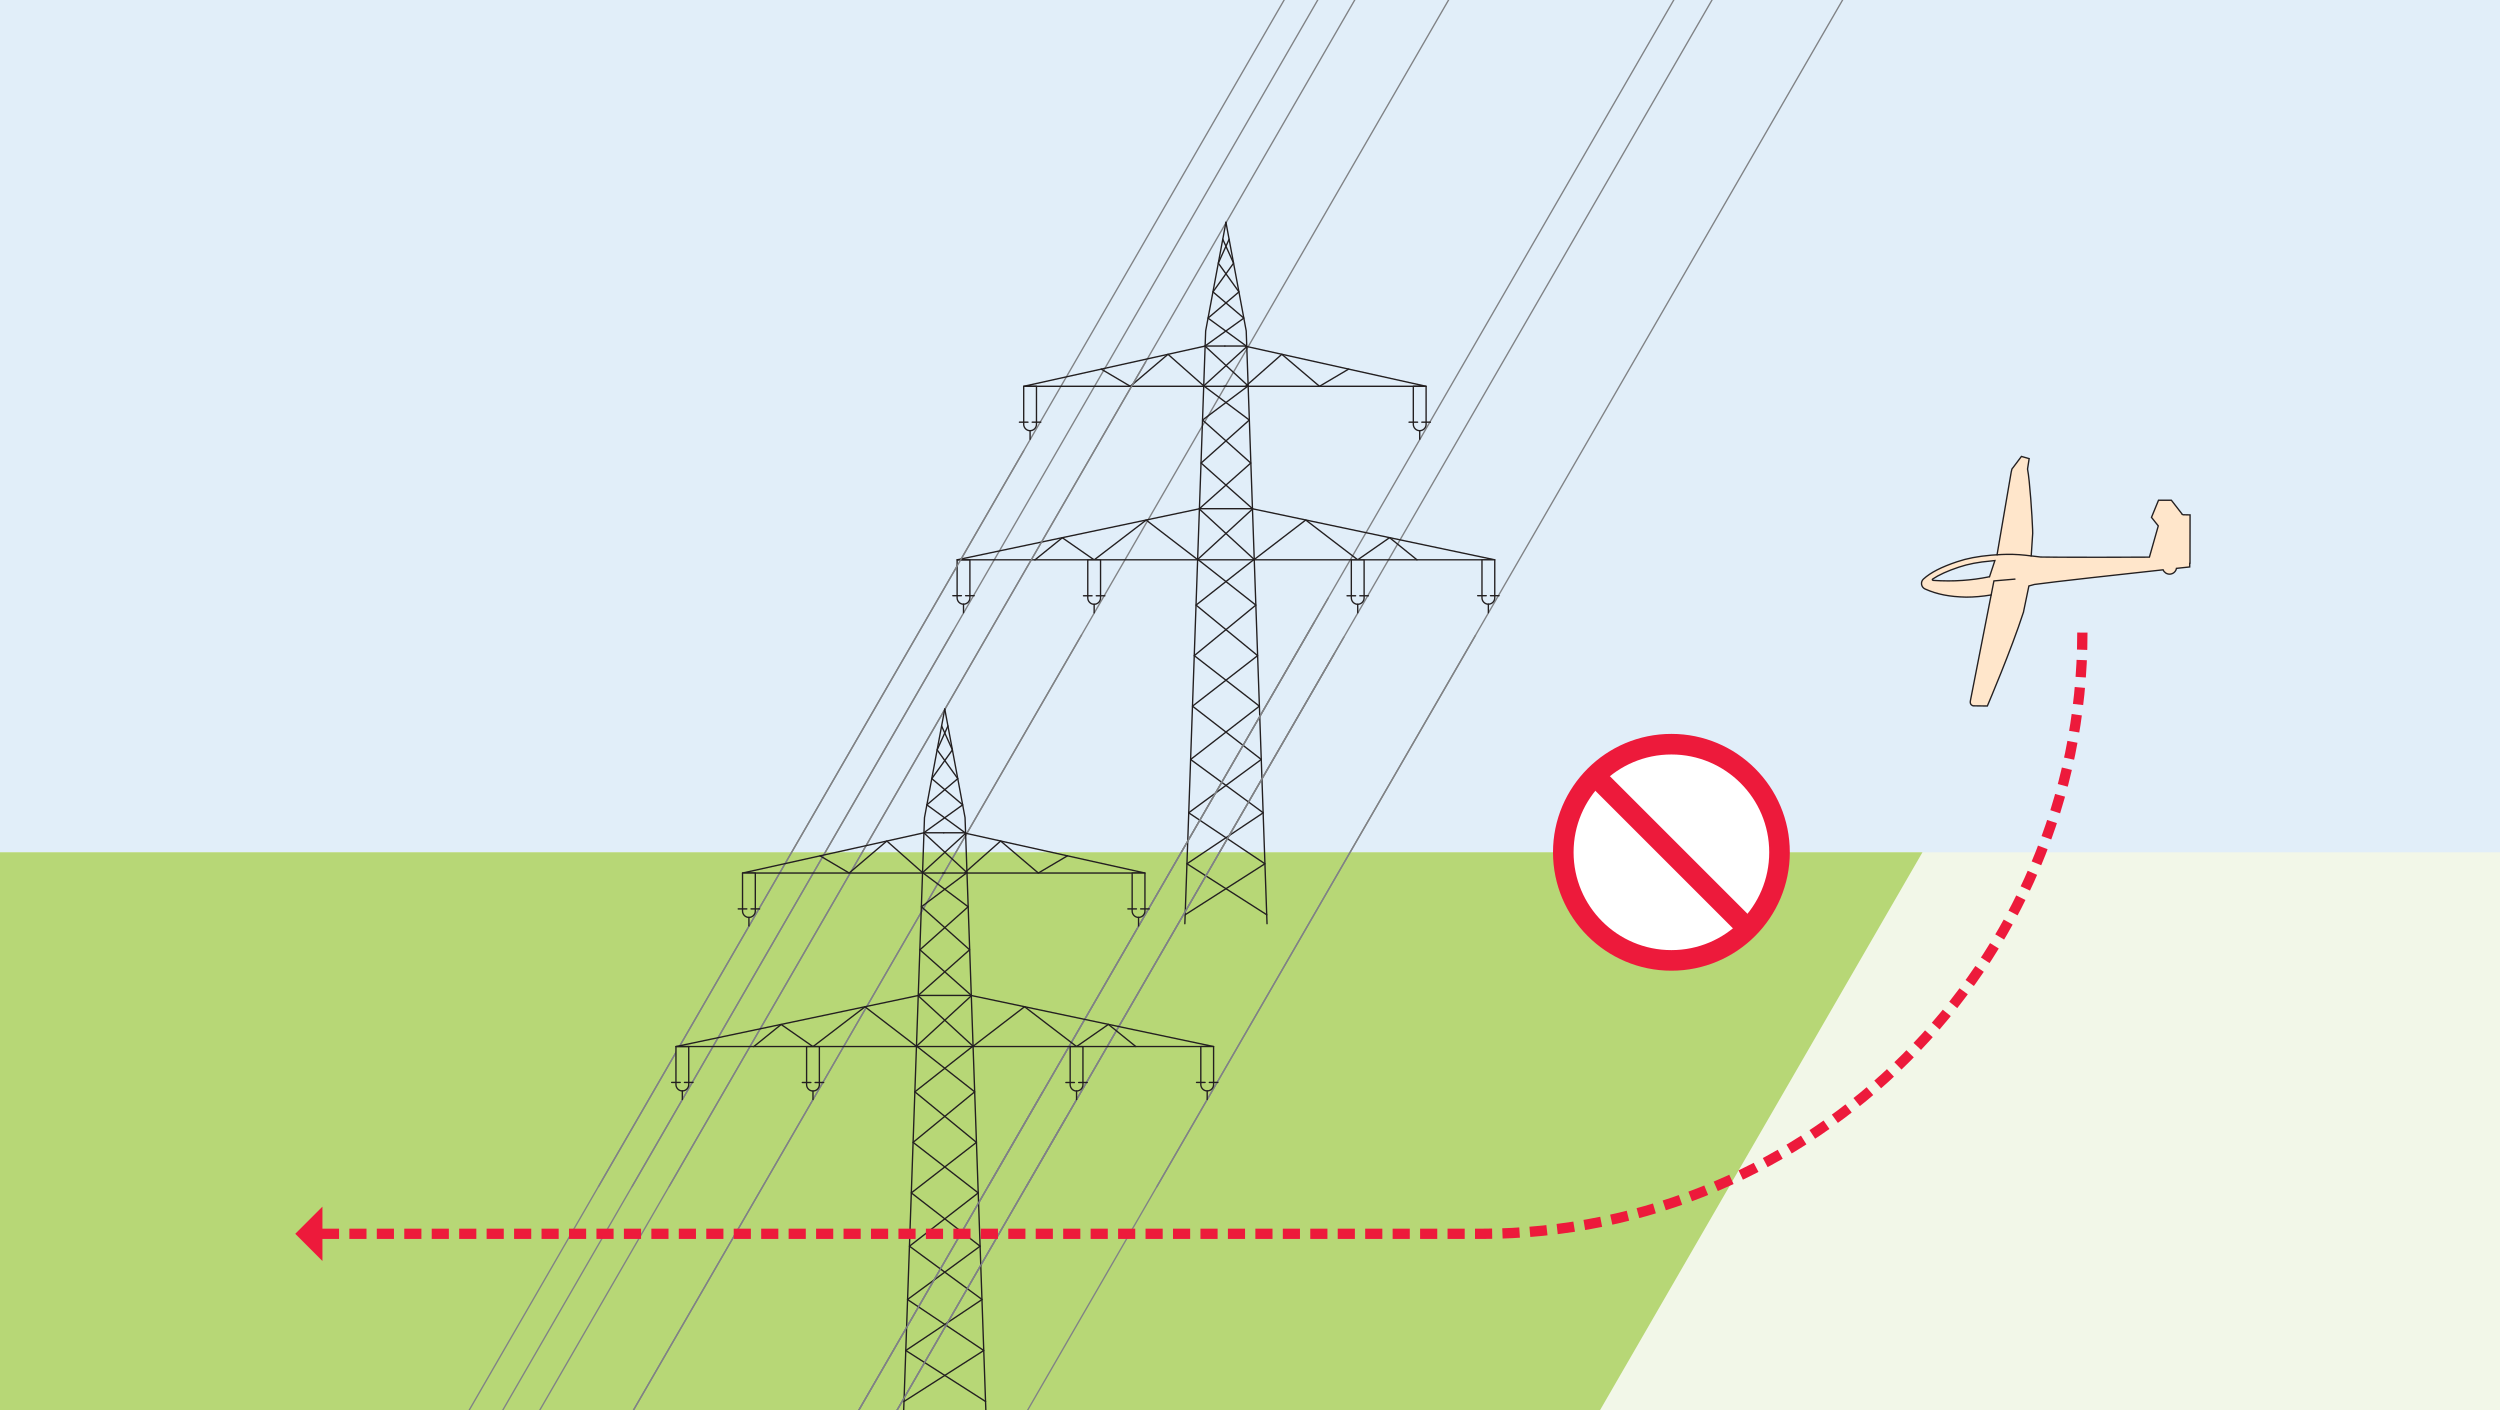 <?xml version="1.0" encoding="utf-8"?>
<svg xmlns="http://www.w3.org/2000/svg" xmlns:xlink="http://www.w3.org/1999/xlink" viewBox="0 0 3880 2189">
  <defs>
    <style>.cls-1,.cls-2,.cls-3,.cls-4,.cls-5{stroke:#231f20;stroke-linecap:round;}.cls-1,.cls-3,.cls-4{stroke-linejoin:round;}.cls-1,.cls-3,.cls-4,.cls-6{stroke-width:2.13px;}.cls-1,.cls-7{fill:#e1eef9;}.cls-2,.cls-4,.cls-6,.cls-8,.cls-9,.cls-10{fill:none;}.cls-2,.cls-5{stroke-width:2.13px;}.cls-2,.cls-5,.cls-6,.cls-11,.cls-9,.cls-10{stroke-miterlimit:10;}.cls-12{fill:#f2f7e8;}.cls-13{clip-path:url(#clippath-2);}.cls-3,.cls-14{fill:#b7d776;}.cls-15{clip-path:url(#clippath-1);}.cls-16{clip-path:url(#clippath-4);}.cls-5{fill:#ffe6cb;}.cls-6{stroke:#808285;}.cls-17{clip-path:url(#clippath);}.cls-11{fill:#fff;}.cls-11,.cls-9{stroke-width:31.95px;}.cls-11,.cls-9,.cls-10{stroke:#ed1a3b;}.cls-18{clip-path:url(#clippath-3);}.cls-19{fill:#ed1a3b;}.cls-10{stroke-dasharray:0 0 0 0 0 0 26.63 15.98 26.63 15.98 26.63 15.98;stroke-width:15.98px;}</style>
    <clipPath id="clippath">
      <rect class="cls-8" x="241.64" y="0" width="3396.72" height="2189"/>
    </clipPath>
    <clipPath id="clippath-1">
      <rect class="cls-8" x="241.64" y="0" width="3396.72" height="2189"/>
    </clipPath>
    <clipPath id="clippath-2">
      <rect class="cls-8" x="241.64" y="0" width="3396.72" height="2189"/>
    </clipPath>
    <clipPath id="clippath-3">
      <rect class="cls-8" x="241.64" y="0" width="3396.72" height="2189"/>
    </clipPath>
    <clipPath id="clippath-4">
      <rect class="cls-8" x="241.64" y="0" width="3396.72" height="2189"/>
    </clipPath>
  </defs>
  <g id="BG">
    <rect class="cls-7" width="3880" height="2189"/>
    <rect class="cls-12" y="1322.76" width="3880" height="866.24"/>
    <polygon class="cls-14" points="2482.99 2189 0 2189 0 1322.76 2983.66 1322.76 2482.99 2189"/>
  </g>
  <g id="Leitungen_hinten_2">
    <g class="cls-17">
      <line class="cls-6" x1="2105.37" y1="-194.49" x2="928.53" y2="1842.14"/>
      <line class="cls-6" x1="2157.51" y1="-194.49" x2="980.67" y2="1842.14"/>
      <line class="cls-6" x1="2299.32" y1="-88.46" x2="981.12" y2="2192.02"/>
      <line class="cls-6" x1="2769.42" y1="-194.49" x2="1592.58" y2="1842.14"/>
      <line class="cls-6" x1="2710.09" y1="-194.49" x2="1533.24" y2="1842.14"/>
      <line class="cls-6" x1="2972.08" y1="-194.49" x2="1795.24" y2="1842.14"/>
      <line class="cls-6" x1="2214.92" y1="-194.49" x2="1038.08" y2="1842.14"/>
    </g>
  </g>
  <g id="Mast_2">
    <path class="cls-1" d="m1485.44,868.82h19.84v58.97c0,5.48-4.45,9.92-9.92,9.92h0c-5.48,0-9.92-4.45-9.92-9.92v-58.97h0Z"/>
    <line class="cls-4" x1="1495.36" y1="937.71" x2="1495.36" y2="950.9"/>
    <line class="cls-4" x1="1478.8" y1="924.51" x2="1492.08" y2="924.51"/>
    <line class="cls-4" x1="1498.64" y1="924.51" x2="1511.92" y2="924.51"/>
    <polyline class="cls-4" points="1902.65 345 1871.18 513.6 1838.88 1433.59"/>
    <polyline class="cls-4" points="1965.99 1419.72 1842.15 1340.57 1960.51 1261.43 1847.83 1178.7 1954.57 1095.96 1853.49 1017.54 1949.06 939.11 1858.92 868.15 1944.19 789.76 1864.1 718.65 1938.93 651.89 1868.22 598.92 1935.25 537.79 1874.84 493.71 1922.87 453.03 1890.81 408.42 1907.57 371.34"/>
    <polyline class="cls-4" points="1902.65 345 1934.13 513.6 1966.43 1433.59"/>
    <polyline class="cls-4" points="1839.32 1419.72 1963.16 1340.57 1844.79 1261.43 1957.48 1178.7 1850.73 1095.96 1951.82 1017.54 1856.25 939.11 1946.39 868.15 1861.12 789.76 1941.2 718.65 1866.38 651.89 1937.09 598.92 1870.06 537.07 1930.42 493.71 1882.53 453.03 1914.49 408.42 1897.74 371.34"/>
    <polyline class="cls-4" points="1902.65 599.54 1588.77 599.54 1870.36 537.07 1901.04 537.07"/>
    <polyline class="cls-4" points="1709.08 572.85 1754.26 599.54 1812.7 549.86 1868.22 598.92"/>
    <polyline class="cls-4" points="1899.43 599.54 2213.31 599.54 1931.72 537.07 1901.04 537.07"/>
    <polyline class="cls-4" points="2093.01 572.85 2047.82 599.54 1989.39 549.86 1933.86 598.92"/>
    <path class="cls-1" d="m1588.77,599.54h19.84v58.97c0,5.48-4.45,9.92-9.92,9.92h0c-5.48,0-9.92-4.45-9.92-9.92v-58.97h0Z"/>
    <line class="cls-1" x1="1598.69" y1="668.42" x2="1598.69" y2="681.62"/>
    <line class="cls-1" x1="1582.13" y1="655.22" x2="1595.41" y2="655.22"/>
    <line class="cls-1" x1="1601.97" y1="655.22" x2="1615.25" y2="655.22"/>
    <path class="cls-1" d="m2193.47,599.54h19.84v58.97c0,5.48-4.45,9.92-9.92,9.92h0c-5.48,0-9.92-4.45-9.92-9.92v-58.97h0Z"/>
    <line class="cls-4" x1="2203.39" y1="668.42" x2="2203.39" y2="681.62"/>
    <line class="cls-4" x1="2186.83" y1="655.22" x2="2200.11" y2="655.22"/>
    <line class="cls-4" x1="2206.67" y1="655.22" x2="2219.95" y2="655.22"/>
    <polyline class="cls-4" points="1606.17 868.96 1648.7 834.58 1698.13 868.96 1778.84 807.17 1859.29 868.96"/>
    <polygon class="cls-4" points="2319.86 868.82 1943.27 789.5 1862.04 789.5 1485.44 868.82 2319.86 868.82"/>
    <polyline class="cls-4" points="2199.13 868.82 2156.61 834.43 2107.18 868.82 2026.47 807.02 1946.01 868.82"/>
    <path class="cls-1" d="m2300.02,868.82h19.84v58.97c0,5.48-4.45,9.92-9.92,9.92h0c-5.48,0-9.92-4.45-9.92-9.92v-58.97h0Z"/>
    <line class="cls-4" x1="2309.94" y1="937.71" x2="2309.94" y2="950.9"/>
    <line class="cls-4" x1="2293.38" y1="924.51" x2="2306.66" y2="924.51"/>
    <line class="cls-4" x1="2313.22" y1="924.51" x2="2326.5" y2="924.51"/>
    <path class="cls-1" d="m2097.26,868.96h19.84v58.97c0,5.48-4.45,9.92-9.92,9.92h0c-5.48,0-9.92-4.45-9.92-9.92v-58.97h0Z"/>
    <line class="cls-4" x1="2107.18" y1="937.85" x2="2107.18" y2="951.05"/>
    <line class="cls-4" x1="2090.62" y1="924.65" x2="2103.9" y2="924.65"/>
    <line class="cls-4" x1="2110.46" y1="924.65" x2="2123.74" y2="924.65"/>
    <path class="cls-1" d="m1688.21,868.96h19.84v58.97c0,5.48-4.45,9.92-9.92,9.92h0c-5.48,0-9.92-4.45-9.92-9.92v-58.97h0Z"/>
    <line class="cls-4" x1="1698.13" y1="937.85" x2="1698.13" y2="951.05"/>
    <line class="cls-4" x1="1681.56" y1="924.65" x2="1694.85" y2="924.65"/>
    <line class="cls-4" x1="1701.4" y1="924.65" x2="1714.69" y2="924.65"/>
  </g>
  <g id="Leitungen_vorne_2">
    <g class="cls-15">
      <line class="cls-6" x1="2086.01" y1="988.21" x2="1390.22" y2="2192.02"/>
      <line class="cls-6" x1="2040.38" y1="964.59" x2="1330.88" y2="2192.02"/>
    </g>
  </g>
  <g id="Leitungen_hinten">
    <g class="cls-13">
      <line class="cls-6" x1="1589.36" y1="698.69" x2="726.17" y2="2192.02"/>
      <line class="cls-6" x1="1480.25" y1="977.65" x2="778.3" y2="2192.02"/>
      <line class="cls-6" x1="1678.93" y1="984.81" x2="981.12" y2="2192.02"/>
      <line class="cls-6" x1="2070.76" y1="1014.67" x2="1390.22" y2="2192.02"/>
      <line class="cls-6" x1="2061.72" y1="927.67" x2="1330.88" y2="2192.02"/>
      <line class="cls-6" x1="2290.22" y1="985.61" x2="1592.88" y2="2192.02"/>
      <line class="cls-6" x1="1778.55" y1="560.92" x2="835.71" y2="2192.02"/>
    </g>
  </g>
  <g id="Mast">
    <g class="cls-18">
      <path class="cls-3" d="m1049.07,1624.23h19.84v58.97c0,5.48-4.45,9.92-9.92,9.92h0c-5.48,0-9.92-4.45-9.92-9.92v-58.97h0Z"/>
      <line class="cls-4" x1="1058.99" y1="1693.11" x2="1058.99" y2="1706.31"/>
      <line class="cls-4" x1="1042.43" y1="1679.91" x2="1055.71" y2="1679.91"/>
      <line class="cls-4" x1="1062.27" y1="1679.91" x2="1075.55" y2="1679.91"/>
      <polyline class="cls-4" points="1466.28 1100.41 1434.8 1269.01 1402.51 2189"/>
      <polyline class="cls-4" points="1529.62 2175.13 1405.78 2095.98 1524.14 2016.83 1411.46 1934.1 1518.2 1851.37 1417.12 1772.95 1512.69 1694.52 1422.55 1623.56 1507.81 1545.17 1427.73 1474.06 1502.56 1407.3 1431.85 1354.33 1498.87 1293.2 1438.46 1249.12 1486.5 1208.44 1454.44 1163.83 1471.2 1126.75"/>
      <polyline class="cls-4" points="1466.28 1100.41 1497.76 1269.01 1530.05 2189"/>
      <polyline class="cls-4" points="1402.94 2175.13 1526.79 2095.98 1408.42 2016.83 1521.11 1934.1 1414.36 1851.37 1515.44 1772.95 1419.88 1694.52 1510.01 1623.56 1424.75 1545.17 1504.83 1474.06 1430.01 1407.3 1500.72 1354.33 1433.69 1292.48 1494.05 1249.12 1446.16 1208.44 1478.12 1163.83 1461.36 1126.75"/>
      <polyline class="cls-4" points="1466.28 1354.94 1152.4 1354.94 1433.99 1292.48 1464.67 1292.48"/>
      <polyline class="cls-4" points="1272.7 1328.26 1317.89 1354.94 1376.33 1305.27 1431.85 1354.33"/>
      <polyline class="cls-4" points="1463.06 1354.94 1776.94 1354.94 1495.35 1292.48 1464.67 1292.48"/>
      <polyline class="cls-4" points="1656.64 1328.26 1611.45 1354.94 1553.01 1305.27 1497.49 1354.33"/>
      <path class="cls-3" d="m1152.4,1354.94h19.84v58.97c0,5.48-4.45,9.92-9.92,9.92h0c-5.48,0-9.92-4.45-9.92-9.92v-58.97h0Z"/>
      <line class="cls-1" x1="1162.32" y1="1423.83" x2="1162.32" y2="1437.03"/>
      <line class="cls-1" x1="1145.76" y1="1410.63" x2="1159.04" y2="1410.63"/>
      <line class="cls-1" x1="1165.6" y1="1410.63" x2="1178.88" y2="1410.63"/>
      <path class="cls-3" d="m1757.1,1354.94h19.84v58.97c0,5.48-4.45,9.92-9.92,9.92h0c-5.48,0-9.92-4.45-9.92-9.92v-58.97h0Z"/>
      <line class="cls-4" x1="1767.02" y1="1423.83" x2="1767.02" y2="1437.03"/>
      <line class="cls-4" x1="1750.46" y1="1410.63" x2="1763.74" y2="1410.63"/>
      <line class="cls-4" x1="1770.3" y1="1410.63" x2="1783.58" y2="1410.63"/>
      <polyline class="cls-4" points="1169.8 1624.37 1212.33 1589.99 1261.75 1624.37 1342.47 1562.58 1422.92 1624.37"/>
      <polygon class="cls-4" points="1883.49 1624.23 1506.89 1544.91 1425.67 1544.91 1049.07 1624.23 1883.49 1624.23"/>
      <polyline class="cls-4" points="1762.76 1624.23 1720.24 1589.84 1670.81 1624.23 1590.09 1562.43 1509.64 1624.23"/>
      <path class="cls-3" d="m1863.65,1624.23h19.84v58.97c0,5.48-4.45,9.92-9.92,9.92h0c-5.48,0-9.92-4.45-9.92-9.92v-58.97h0Z"/>
      <line class="cls-4" x1="1873.57" y1="1693.11" x2="1873.57" y2="1706.31"/>
      <line class="cls-4" x1="1857.01" y1="1679.91" x2="1870.29" y2="1679.91"/>
      <line class="cls-4" x1="1876.85" y1="1679.91" x2="1890.13" y2="1679.91"/>
      <path class="cls-3" d="m1660.89,1624.37h19.84v58.97c0,5.48-4.45,9.92-9.92,9.92h0c-5.48,0-9.92-4.45-9.92-9.92v-58.97h0Z"/>
      <line class="cls-4" x1="1670.81" y1="1693.26" x2="1670.81" y2="1706.46"/>
      <line class="cls-4" x1="1654.25" y1="1680.06" x2="1667.53" y2="1680.06"/>
      <line class="cls-4" x1="1674.09" y1="1680.06" x2="1687.37" y2="1680.06"/>
      <path class="cls-3" d="m1251.83,1624.37h19.84v58.97c0,5.48-4.45,9.92-9.92,9.92h0c-5.48,0-9.92-4.45-9.92-9.92v-58.97h0Z"/>
      <line class="cls-4" x1="1261.75" y1="1693.26" x2="1261.75" y2="1706.46"/>
      <line class="cls-4" x1="1245.19" y1="1680.06" x2="1258.47" y2="1680.06"/>
      <line class="cls-4" x1="1265.03" y1="1680.06" x2="1278.31" y2="1680.06"/>
    </g>
  </g>
  <g id="Leitungen_vorne">
    <g class="cls-16">
      <line class="cls-6" x1="1653.98" y1="1735.41" x2="1390.22" y2="2192.02"/>
      <line class="cls-6" x1="1618.19" y1="1694.66" x2="1330.88" y2="2192.02"/>
    </g>
  </g>
  <g id="Flugbahn">
    <path class="cls-10" d="m3231.82,981.79h0c0,515.33-417.76,933.09-933.09,933.09H485.4"/>
    <polygon class="cls-19" points="500.41 1957.09 500.41 1872.69 458.23 1914.88 500.41 1957.09"/>
  </g>
  <g id="Flugkörper">
    <path class="cls-5" d="m3387.45,798.9l-17.51-22.55h-19.92l-10.93,26.62,10.55,13.22-13.76,48.49c-28.11.18-58.6.22-79.51.22-48.08,0-86.72-.2-89.14-.37-.14-.01-.56-.07-1.21-.16-1.93-.25-5.95-.77-11.27-1.34-.74-.08-1.5-.16-2.29-.24l2.28-34.81v-.13c0-1.38-.03-3.2-.1-5.42v-.07c-.01-.23-.02-.47-.03-.72-.7-20.15-4.37-75.75-7.87-93.69l2.51-16.17-11.99-3.41-13.17,17.56c-.67.61-1.22,1.34-1.61,2.15l-1.09,4.64-21.95,128.3c-2.99.15-5.9.35-8.67.59-21.7,1.92-37.62,4.97-53.26,10.2-24.59,8.22-41.22,16.77-52.33,26.9-2.31,2.11-3.4,5.22-2.9,8.33.51,3.14,2.54,5.8,5.45,7.1,18.77,8.38,37.85,12.02,63.71,12.62,0,0,0,0,0,0,12.27,0,25.01-1.1,38.84-3.36l-32.24,164.26c-1.16,5.8,2.96,7.39,3.79,7.64l.56.17,21.96.25,1.05-2.47c.36-.84,35.95-84.22,54.86-142.7l.28-.58v-.51s8.31-40.05,8.31-40.05c2.91-.81,5.86-1.62,8.59-2.33,30.95-4.3,136.71-15.91,199.68-22.73,1.62,3.95,5.52,6.74,10.05,6.74,5.35,0,9.81-3.89,10.7-8.98,10.64-1.15,16.99-1.83,16.99-1.83l3.59-.38v-5.67l.45-.05v-6.83s.09-68.22.09-68.22l-11.54-.24Zm-299.71,96.14c-1.04.22-2.07.43-3.12.64-2.79.56-5.61,1.08-8.44,1.56-13.15,2.23-26.75,3.61-40.65,4.11-.95.04-1.91.07-2.86.09-3.06.09-6.13.13-9.21.13-7.82,0-15.69-.28-23.38-.82-.75-.05-1-.68-1.06-.86-.14-.43-.05-.78.27-1.06l.14-.1c9.61-6.51,22.89-12.56,40.6-18.48,14.81-4.95,30.01-7.85,50.81-9.69,1.77-.15,2.83-.29,3.68-.41.54-.07,1-.13,1.55-.18l-8.32,25.08Z"/>
    <polyline class="cls-2" points="3090.29 923.4 3094.57 901.57 3127.18 898.78"/>
    <path class="cls-2" d="m3099.44,861.02s11.7-.93,24.21-.64c13.95.32,28.8,2.42,28.8,2.42"/>
  </g>
  <g id="ACHTUNG_">
    <circle class="cls-11" cx="2594.02" cy="1322.76" r="167.79"/>
    <line class="cls-9" x1="2472.51" y1="1201.25" x2="2715.54" y2="1444.27"/>
  </g>
</svg>